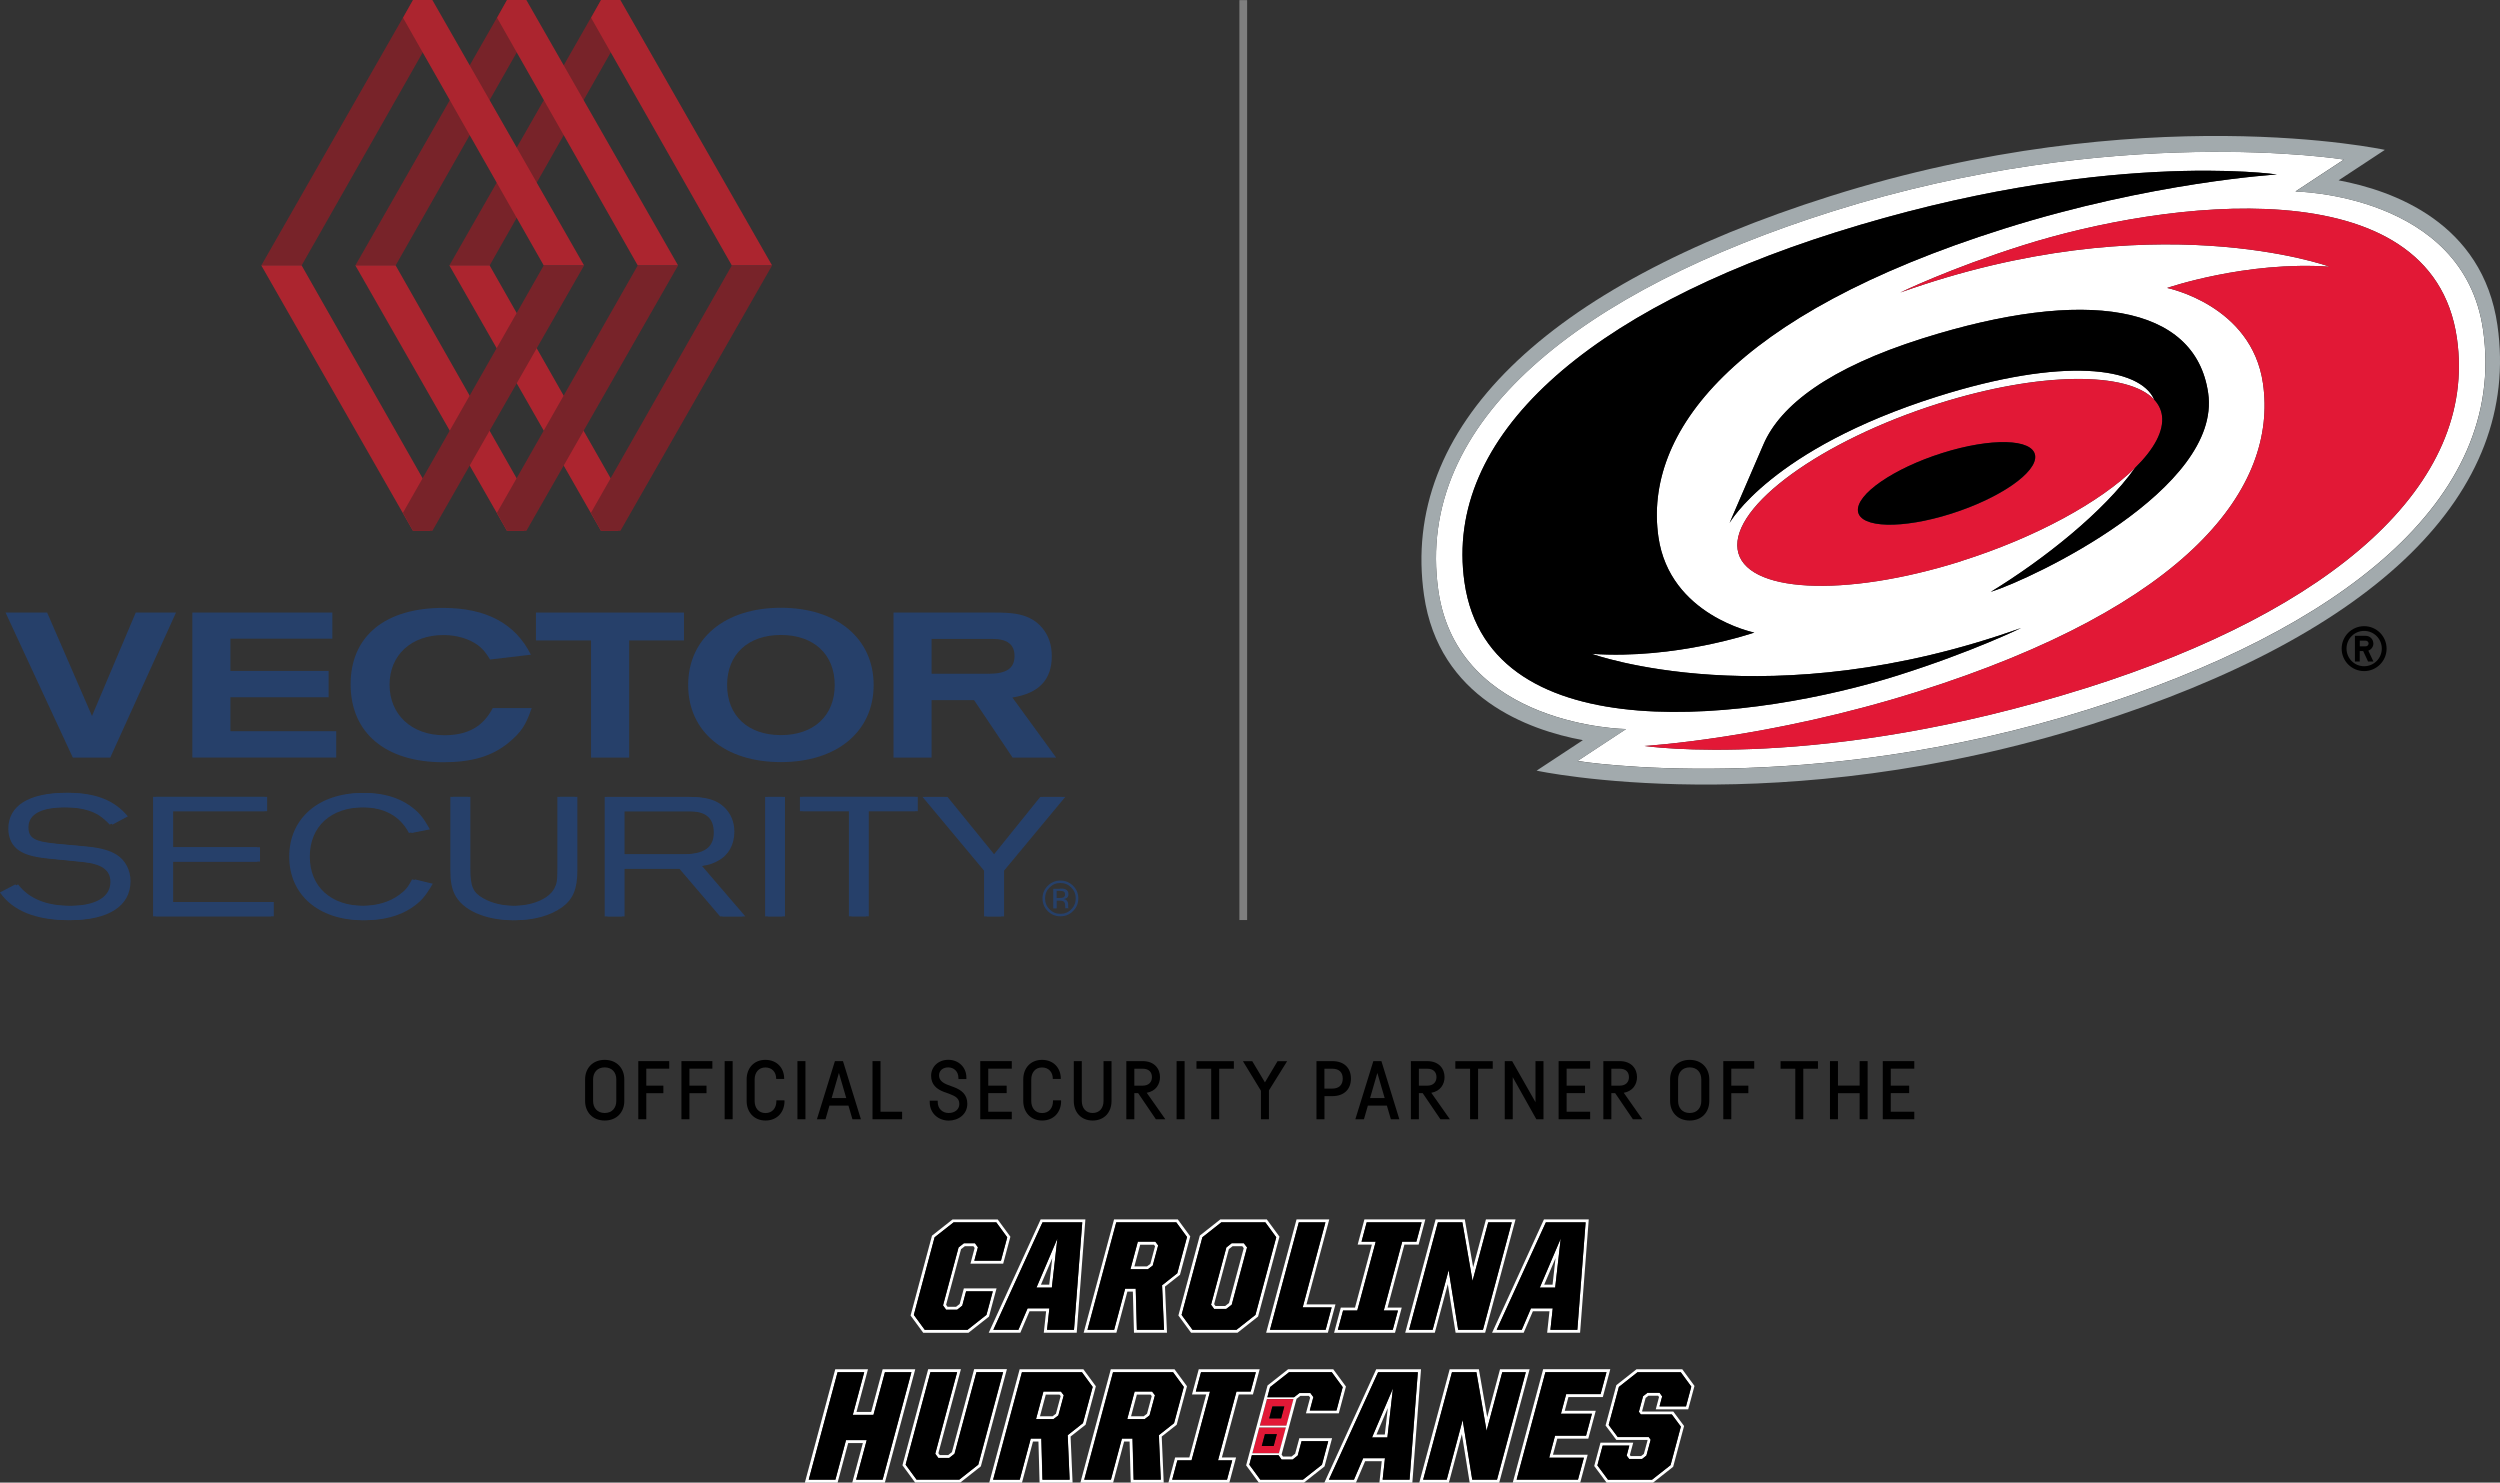 <?xml version="1.0" encoding="UTF-8"?><svg id="Layer_2" xmlns="http://www.w3.org/2000/svg" viewBox="0 0 374.98 222.38"><rect x="0" y="0" width="374.98" height="222.38" fill="#333333" stroke="none"/><defs><style>.cls-1{fill:#fff;}.cls-2{fill:#ac252f;}.cls-3{fill:#e21836;}.cls-4{fill:#a2aaad;}.cls-5{fill:#26406a;}.cls-6{fill:#782329;}.cls-7{fill:none;stroke:#7f7f7f;stroke-miterlimit:10;stroke-width:1.16px;}</style></defs><g id="Layer_1-2"><g><g><path class="cls-1" d="M372.44,49.49c-2.93-20.43-28.15-20.77-28.15-20.77l7.28-4.79s-34.44-5.59-76.74,7.77c-37.35,11.79-62.76,31.22-59.09,56.88,2.93,20.43,28.15,20.77,28.15,20.77l-7.28,4.79s34.44,5.59,76.74-7.77c37.35-11.8,62.76-31.22,59.09-56.88m-152.78,37.85c-3.16-22.03,18.74-40.82,55.62-52.47,39.85-12.58,66.24-8.7,66.24-8.7,0,0-18.72,1.11-40.96,8.14-40.8,12.88-54.04,30.68-51.81,46.23,1.69,11.78,14.38,14.34,14.38,14.34,0,0-11.81,4.07-24.38,3.19,0,0,26.54,9.67,64.41-3.88,0,0-7.31,3.58-18.49,7.11-20.87,6.59-61.28,12.11-65.01-13.96Zm74.48-3.17c-17.58,5.55-32.58,4.76-33.52-1.77-.93-6.53,12.56-16.31,30.13-21.87,15.19-4.8,28.45-4.85,32.38-.57-2.17-4.94-13.68-6.45-32.53-.49-25,7.9-31.18,18.97-31.18,18.97l5.09-11.79c2.53-5.87,9.86-11.47,23.86-15.89,24.36-7.69,40.93-5.12,42.84,8.21,2.06,14.36-26.3,27.82-32.62,29.81,7.91-4.82,16.93-11.97,21.65-18.61-5.17,5.09-14.79,10.42-26.11,13.99Zm18.76,19.02c-39.85,12.58-66.24,8.7-66.24,8.7,0,0,18.72-1.11,40.96-8.14,40.8-12.88,54.04-30.68,51.81-46.23-1.69-11.78-14.38-14.33-14.38-14.33,0,0,11.81-4.07,24.38-3.19,0,0-26.54-9.67-64.41,3.88,0,0,7.31-3.58,18.49-7.11,20.87-6.59,61.28-12.11,65.01,13.96,3.15,22.03-18.75,40.82-55.62,52.47Z"/><path class="cls-4" d="M374.6,48.81c-2.21-15.45-15.72-20.25-23.83-21.76l6.94-4.57s-36.28-7.87-83.2,6.95c-42.87,13.54-64.51,34.79-60.92,59.83,2.21,15.45,15.72,20.25,23.83,21.76l-6.94,4.57s36.28,7.87,83.2-6.94c42.87-13.54,64.5-34.79,60.92-59.83m-61.24,57.56c-42.3,13.36-76.74,7.77-76.74,7.77l7.28-4.79s-25.23-.34-28.15-20.77c-3.67-25.66,21.74-45.08,59.09-56.88,42.3-13.36,76.74-7.77,76.74-7.77l-7.28,4.79s25.23,.34,28.15,20.77c3.68,25.66-21.74,45.08-59.09,56.88Z"/><path class="cls-3" d="M368.52,50.73c-3.74-26.07-44.14-20.55-65.01-13.96-11.18,3.53-18.49,7.11-18.49,7.11,37.86-13.55,64.41-3.88,64.41-3.88-12.56-.88-24.38,3.19-24.38,3.19,0,0,12.69,2.56,14.38,14.33,2.23,15.55-11.01,33.35-51.81,46.23-22.24,7.02-40.96,8.14-40.96,8.14,0,0,26.39,3.88,66.24-8.7,36.88-11.65,58.78-30.44,55.62-52.47"/><path class="cls-3" d="M294.14,84.17c11.32-3.58,20.94-8.91,26.11-13.99,2.86-2.81,4.36-5.55,4.03-7.87-.13-.89-.52-1.66-1.14-2.34-3.93-4.28-17.19-4.22-32.38,.57-17.58,5.55-31.07,15.34-30.13,21.87,.94,6.53,15.94,7.32,33.52,1.77m-2.83-16.22c7.34-2.32,13.58-2.16,13.94,.36,.36,2.52-5.3,6.44-12.63,8.75-7.34,2.32-13.58,2.15-13.94-.36-.36-2.52,5.29-6.43,12.63-8.75Z"/><path d="M275.28,34.87c-36.88,11.65-58.78,30.44-55.62,52.47,3.73,26.07,44.14,20.55,65.01,13.96,11.18-3.53,18.49-7.11,18.49-7.11-37.87,13.55-64.41,3.88-64.41,3.88,12.57,.88,24.38-3.19,24.38-3.19,0,0-12.69-2.56-14.38-14.34-2.23-15.55,11.01-33.35,51.81-46.23,22.24-7.02,40.96-8.14,40.96-8.14,0,0-26.39-3.88-66.24,8.7"/><path d="M288.37,50.76c-14.01,4.42-21.33,10.02-23.86,15.89l-5.09,11.79s6.18-11.07,31.18-18.97c18.85-5.95,30.36-4.45,32.53,.49,.62,.67,1.01,1.45,1.14,2.34,.33,2.32-1.17,5.06-4.03,7.87-4.72,6.64-13.74,13.78-21.65,18.61,6.32-1.99,34.67-15.45,32.62-29.81-1.91-13.33-18.48-15.9-42.84-8.21"/><path d="M291.31,67.95c-7.34,2.32-12.99,6.24-12.63,8.75,.36,2.52,6.6,2.68,13.94,.36,7.34-2.32,12.99-6.24,12.63-8.75-.36-2.52-6.6-2.68-13.94-.36"/><path d="M354.6,93.92c-1.86,0-3.37,1.51-3.37,3.37s1.51,3.37,3.37,3.37,3.37-1.51,3.37-3.37-1.51-3.37-3.37-3.37m0,6.01c-1.46,0-2.64-1.18-2.64-2.65s1.18-2.65,2.64-2.65,2.65,1.18,2.65,2.65-1.19,2.65-2.65,2.65Z"/><path d="M355.98,96.51c0-.63-.51-1.14-1.14-1.14h-1.62v3.85h.72v-1.56h.52l.73,1.56h.8l-.76-1.63c.44-.16,.76-.58,.76-1.07m-1.14,.42h-.9v-.84h.9c.23,0,.42,.19,.42,.42s-.19,.42-.42,.42Z"/></g><line class="cls-7" x1="186.48" y1=".02" x2="186.48" y2="138"/><g><path class="cls-5" d="M10.92,113.63L.83,91.88H7.07l6.73,15.51,6.56-15.51h6.04l-9.86,21.75h-5.62Z"/><path class="cls-5" d="M49.84,95.8h-15.28v4.83h14.73v3.95h-14.73v5.09h15.87v3.95H28.85v-21.75h21v3.92Z"/><path class="cls-5" d="M73.49,98.9c-.69-1.11-1.01-1.5-1.8-2.12-1.27-.95-3.2-1.53-5.16-1.53-4.83,0-8.1,3-8.1,7.45s3.27,7.58,8.2,7.58c3.56,0,5.84-1.31,7.28-4.08h5.84c-.91,2.65-1.57,3.62-3.49,5.22-2.48,2.03-5.52,2.91-9.76,2.91-8.65,0-13.91-4.38-13.91-11.69s5.29-11.46,13.85-11.46c6.47,0,10.84,2.32,13.19,7.02l-6.14,.72Z"/><path class="cls-5" d="M102.6,96.06h-8.23v17.57h-5.72v-17.57h-8.26v-4.18h22.2v4.18Z"/><path class="cls-5" d="M117.13,114.31c-8.39,0-13.91-4.54-13.91-11.56s5.52-11.59,13.91-11.59,13.91,4.6,13.91,11.59-5.52,11.56-13.91,11.56Zm0-19.07c-4.93,0-8.07,2.91-8.07,7.51s3.13,7.51,8.07,7.51,8.07-2.91,8.07-7.51-3.13-7.51-8.07-7.51Z"/><path class="cls-5" d="M139.73,113.63h-5.71v-21.75h15.19c2.61,0,3.92,.2,5.22,.82,.69,.33,1.34,.82,1.86,1.44,.98,1.14,1.47,2.55,1.47,4.28,0,3.53-1.93,5.58-5.91,6.2l6.56,9.01h-6.53l-5.78-8.62h-6.37v8.62Zm8.52-12.57c2.74,0,3.92-.82,3.92-2.68,0-1.7-1.08-2.55-3.3-2.55h-9.14v5.22h8.52Z"/><path class="cls-5" d="M16.47,123.69c-1.18-1.21-1.96-1.72-3.26-2.13-1.02-.32-2.26-.48-3.61-.48-3.77,0-5.73,1.02-5.73,2.99,0,1.64,.89,2.15,4.17,2.48l4.63,.43c2.02,.19,3.36,.56,4.41,1.21,1.32,.83,2.1,2.31,2.1,3.98,0,3.71-3.28,5.84-8.96,5.84-4.82,0-8.29-1.37-10.23-4.15l2.31-1.21c1.67,2.18,4.31,3.23,8.02,3.23,3.98,0,6.24-1.29,6.24-3.61,0-1.78-1.32-2.69-4.23-2.99l-4.84-.48c-2.29-.22-3.53-.54-4.52-1.16-1.1-.67-1.72-1.86-1.72-3.34,0-3.44,3.07-5.38,8.59-5.38,4.12,0,6.92,1.1,8.93,3.53l-2.31,1.24Z"/><path class="cls-5" d="M39.67,121.67h-14.1v5.41h13.03v2.15h-13.03v6.06h15.1v2.15H22.96v-17.92h16.71v2.15Z"/><path class="cls-5" d="M61.33,124.93c-1.35-2.56-3.74-3.85-7.11-3.85-5.01,0-8.15,2.88-8.15,7.4s3.15,7.4,8.18,7.4c2.18,0,4.2-.59,5.6-1.64,.97-.7,1.32-1.13,1.96-2.34l2.69,.65c-1.16,1.99-1.78,2.69-3.28,3.69-1.83,1.19-4.17,1.78-6.86,1.78-6.57,0-10.98-3.8-10.98-9.53s4.41-9.55,10.95-9.55c2.61,0,4.84,.62,6.59,1.8,1.43,1,2.05,1.69,3.15,3.66l-2.74,.54Z"/><path class="cls-5" d="M86.2,119.52v11.04c0,2.77-.65,4.33-2.29,5.52-1.8,1.29-4.25,1.94-7.02,1.94-4.12,0-7.54-1.51-8.69-3.88-.46-.94-.65-1.99-.65-3.58v-11.04h2.61v10.71c0,2.75,.38,3.63,1.96,4.52,1.29,.73,2.99,1.13,4.76,1.13,2.88,0,5.38-1.02,6.24-2.58,.4-.75,.48-1.16,.48-3.07v-10.71h2.58Z"/><path class="cls-5" d="M93.28,137.45h-2.58v-17.92h12.27c2.61,0,4.06,.43,5.25,1.53,.99,.94,1.53,2.21,1.53,3.69,0,1.96-.89,3.53-2.45,4.36-.78,.43-1.21,.57-2.4,.78l6.49,7.56h-3.39l-6.11-7.16h-8.61v7.16Zm9.04-9.31c3.28,0,4.74-1,4.74-3.26s-1.27-3.2-3.79-3.2h-9.99v6.46h9.04Z"/><path class="cls-5" d="M117.34,137.45h-2.58v-17.92h2.58v17.92Z"/><path class="cls-5" d="M137.26,121.67h-7.35v15.77h-2.58v-15.77h-7.35v-2.15h17.28v2.15Z"/><path class="cls-5" d="M150.18,137.45h-2.58v-6.86l-9.23-11.06h3.34l7.19,8.85,7.13-8.85h3.34l-9.18,11.06v6.86Z"/><polygon class="cls-6" points="90.15 0 92.7 0 92.7 6.04 92.67 5.99 73.44 39.82 67.4 39.82 90.15 0"/><polygon class="cls-2" points="93.05 0 90.15 0 88.66 2.67 109.77 39.82 115.81 39.82 93.05 0"/><polygon class="cls-2" points="90.15 79.63 92.7 79.63 92.7 73.59 92.67 73.64 73.44 39.81 67.4 39.81 90.15 79.63"/><polygon class="cls-6" points="93.05 79.63 90.15 79.63 88.63 76.93 109.77 39.81 115.81 39.81 93.05 79.63"/><polygon class="cls-6" points="76.05 0 78.6 0 78.6 6.04 78.57 5.99 59.34 39.82 53.3 39.82 76.05 0"/><polygon class="cls-2" points="78.95 0 76.05 0 74.56 2.67 95.66 39.82 101.71 39.82 78.95 0"/><polygon class="cls-2" points="76.05 79.63 78.6 79.63 78.6 73.59 78.57 73.64 59.34 39.81 53.3 39.81 76.05 79.63"/><polygon class="cls-6" points="78.95 79.63 76.05 79.63 74.53 76.93 95.66 39.81 101.71 39.81 78.95 79.63"/><polygon class="cls-6" points="61.95 0 64.5 0 64.5 6.04 64.47 5.99 45.24 39.82 39.19 39.82 61.95 0"/><polygon class="cls-2" points="64.85 0 61.95 0 60.45 2.67 81.56 39.82 87.61 39.82 64.85 0"/><polygon class="cls-2" points="61.95 79.63 64.5 79.63 64.5 73.59 64.47 73.64 45.24 39.81 39.19 39.81 61.95 79.63"/><polygon class="cls-6" points="64.85 79.63 61.95 79.63 60.43 76.93 81.56 39.81 87.61 39.81 64.85 79.63"/><g><path class="cls-5" d="M16.87,123.69c-1.18-1.21-1.96-1.72-3.26-2.13-1.02-.32-2.26-.48-3.61-.48-3.77,0-5.73,1.02-5.73,2.99,0,1.64,.89,2.15,4.17,2.48l4.63,.43c2.02,.19,3.36,.56,4.41,1.21,1.32,.83,2.1,2.31,2.1,3.98,0,3.71-3.28,5.84-8.96,5.84-4.82,0-8.29-1.37-10.23-4.15l2.32-1.21c1.67,2.18,4.31,3.23,8.02,3.23,3.98,0,6.24-1.29,6.24-3.61,0-1.78-1.32-2.69-4.23-2.99l-4.84-.48c-2.29-.22-3.53-.54-4.52-1.16-1.1-.67-1.72-1.86-1.72-3.34,0-3.44,3.07-5.38,8.58-5.38,4.12,0,6.92,1.1,8.94,3.53l-2.32,1.24Z"/><path class="cls-5" d="M40.07,121.67h-14.1v5.41h13.03v2.15h-13.03v6.06h15.1v2.15H23.36v-17.92h16.71v2.15Z"/><path class="cls-5" d="M61.74,124.93c-1.35-2.56-3.74-3.85-7.11-3.85-5.01,0-8.16,2.88-8.16,7.4s3.15,7.4,8.18,7.4c2.18,0,4.2-.59,5.6-1.64,.97-.7,1.32-1.13,1.97-2.34l2.69,.65c-1.16,1.99-1.78,2.69-3.28,3.69-1.83,1.19-4.17,1.78-6.86,1.78-6.57,0-10.98-3.8-10.98-9.53s4.41-9.55,10.95-9.55c2.61,0,4.85,.62,6.59,1.8,1.43,1,2.05,1.69,3.15,3.66l-2.74,.54Z"/><path class="cls-5" d="M86.6,119.52v11.04c0,2.77-.65,4.33-2.29,5.52-1.8,1.29-4.25,1.94-7.03,1.94-4.12,0-7.54-1.51-8.69-3.88-.46-.94-.65-1.99-.65-3.58v-11.04h2.61v10.71c0,2.75,.38,3.63,1.96,4.52,1.29,.73,2.99,1.13,4.76,1.13,2.88,0,5.38-1.02,6.24-2.58,.4-.75,.48-1.16,.48-3.07v-10.71h2.58Z"/><path class="cls-5" d="M93.68,137.45h-2.58v-17.92h12.27c2.61,0,4.06,.43,5.25,1.53,.99,.94,1.53,2.21,1.53,3.69,0,1.96-.89,3.53-2.45,4.36-.78,.43-1.21,.57-2.4,.78l6.49,7.56h-3.39l-6.11-7.16h-8.61v7.16Zm9.04-9.31c3.28,0,4.74-1,4.74-3.26s-1.27-3.2-3.79-3.2h-9.99v6.46h9.04Z"/><path class="cls-5" d="M117.74,137.45h-2.58v-17.92h2.58v17.92Z"/><path class="cls-5" d="M137.66,121.67h-7.35v15.77h-2.58v-15.77h-7.35v-2.15h17.28v2.15Z"/><path class="cls-5" d="M150.59,137.45h-2.58v-6.86l-9.23-11.06h3.34l7.19,8.85,7.13-8.85h3.34l-9.18,11.06v6.86Z"/></g><path class="cls-5" d="M160.95,136.65c-.52,.53-1.16,.79-1.9,.79s-1.37-.26-1.9-.79c-.52-.52-.78-1.16-.78-1.9s.26-1.37,.79-1.89c.52-.52,1.15-.78,1.89-.78s1.38,.26,1.9,.78c.52,.52,.79,1.15,.79,1.89s-.26,1.38-.79,1.9Zm-3.53-3.53c-.45,.45-.67,.99-.67,1.63s.22,1.19,.67,1.64,.99,.68,1.63,.68,1.19-.23,1.63-.68c.45-.45,.67-1,.67-1.64s-.22-1.18-.67-1.63c-.45-.45-.99-.68-1.63-.68s-1.18,.23-1.63,.68Zm1.58,.15c.37,0,.63,.03,.8,.11,.31,.13,.46,.38,.46,.75,0,.26-.1,.46-.29,.58-.1,.06-.24,.11-.42,.14,.23,.04,.4,.13,.51,.29,.11,.16,.16,.31,.16,.46v.22c0,.07,0,.14,0,.22,0,.08,.01,.13,.03,.15l.02,.04h-.49s0-.02,0-.03c0,0,0-.02,0-.03v-.09s-.01-.23-.01-.23c0-.34-.09-.56-.28-.67-.11-.06-.3-.09-.58-.09h-.41v1.16h-.52v-2.94h1.03Zm.56,.46c-.13-.07-.34-.11-.63-.11h-.44v1.07h.47c.22,0,.38-.02,.49-.07,.2-.08,.3-.23,.3-.46,0-.21-.06-.36-.2-.43Z"/></g><g><g><path d="M93.64,161.9v3.24c0,1.66-1.11,2.93-2.94,2.93s-2.94-1.28-2.94-2.93v-3.24c0-1.65,1.11-2.93,2.94-2.93s2.94,1.28,2.94,2.93Zm-4.68,0v3.24c0,1.03,.63,1.8,1.74,1.8s1.74-.77,1.74-1.8v-3.24c0-1.04-.63-1.8-1.74-1.8s-1.74,.76-1.74,1.8Z"/><path d="M96.94,160.3v2.54h2.56v1.13h-2.56v3.91h-1.2v-8.72h4.64v1.13h-3.44Z"/><path d="M103.41,160.3v2.54h2.56v1.13h-2.56v3.91h-1.2v-8.72h4.64v1.13h-3.44Z"/><path d="M109.89,159.16v8.72h-1.2v-8.72h1.2Z"/><path d="M117.67,165.15c0,1.65-1.09,2.92-2.85,2.92s-2.83-1.29-2.83-2.93v-3.25c0-1.64,1.06-2.92,2.81-2.92s2.82,1.23,2.82,2.82v.04h-1.2v-.04c0-.97-.61-1.68-1.62-1.68s-1.61,.77-1.61,1.8v3.24c0,1.03,.59,1.8,1.63,1.8s1.63-.77,1.63-1.79v-.12h1.21v.12Z"/><path d="M120.81,159.16v8.72h-1.2v-8.72h1.2Z"/><path d="M127.26,165.83h-2.85l-.59,2.05h-1.29l2.7-8.72h1.21l2.69,8.72h-1.27l-.6-2.05Zm-.33-1.13l-1.1-3.77-1.09,3.77h2.19Z"/><path d="M132.07,166.75h3.24v1.13h-4.44v-8.72h1.2v7.58Z"/><path d="M143.75,161.65c0-.94-.68-1.55-1.52-1.55-.74,0-1.38,.42-1.38,1.2,0,.73,.55,1.13,1.33,1.43l.89,.33c1.12,.42,2.02,1.09,2.02,2.49,0,1.6-1.34,2.53-2.8,2.53s-2.84-1.02-2.84-2.78v-.21h1.2v.2c0,.98,.69,1.65,1.64,1.65,.9,0,1.6-.51,1.6-1.35s-.58-1.17-1.42-1.49l-.88-.32c-1.09-.41-1.93-1.09-1.93-2.43s1.07-2.39,2.58-2.39,2.71,1.09,2.71,2.66v.23h-1.19v-.2Z"/><path d="M148.23,160.3v2.54h2.76v1.12h-2.76v2.79h3.53v1.13h-4.73v-8.72h4.73v1.13h-3.53Z"/><path d="M159.16,165.15c0,1.65-1.09,2.92-2.85,2.92s-2.83-1.29-2.83-2.93v-3.25c0-1.64,1.06-2.92,2.81-2.92s2.82,1.23,2.82,2.82v.04h-1.2v-.04c0-.97-.61-1.68-1.62-1.68s-1.61,.77-1.61,1.8v3.24c0,1.03,.59,1.8,1.63,1.8s1.63-.77,1.63-1.79v-.12h1.21v.12Z"/><path d="M166.72,159.16v5.98c0,1.7-1.09,2.93-2.83,2.93s-2.83-1.24-2.83-2.93v-5.98h1.2v5.98c0,1.06,.61,1.8,1.63,1.8s1.63-.73,1.63-1.8v-5.98h1.2Z"/><path d="M170.71,163.96h-.57v3.92h-1.2v-8.72h2.45c1.8,0,2.6,1.18,2.6,2.4,0,1.07-.62,2.11-1.99,2.35l2.79,3.97h-1.42l-2.66-3.92Zm-.57-1.12h1.26c.9,0,1.38-.53,1.38-1.28s-.46-1.26-1.38-1.26h-1.26v2.54Z"/><path d="M177.68,159.16v8.72h-1.2v-8.72h1.2Z"/><path d="M185.07,160.3h-2.2v7.58h-1.2v-7.58h-2.21v-1.13h5.61v1.13Z"/><path d="M190.33,163.54v4.34h-1.2v-4.28l-2.7-4.43h1.4l1.9,3.18,1.89-3.18h1.44l-2.73,4.38Z"/><path d="M202.63,161.78c0,1.61-1.04,2.63-2.78,2.63h-1.19v3.47h-1.2v-8.72h2.39c1.75,0,2.78,1.02,2.78,2.62Zm-1.23,0c0-.94-.54-1.48-1.56-1.48h-1.19v2.98h1.19c1,0,1.56-.56,1.56-1.49Z"/><path d="M208.02,165.83h-2.85l-.59,2.05h-1.29l2.7-8.72h1.21l2.69,8.72h-1.27l-.6-2.05Zm-.33-1.13l-1.1-3.77-1.09,3.77h2.19Z"/><path d="M213.39,163.96h-.57v3.92h-1.2v-8.72h2.45c1.8,0,2.6,1.18,2.6,2.4,0,1.07-.62,2.11-1.99,2.35l2.79,3.97h-1.42l-2.66-3.92Zm-.57-1.12h1.26c.9,0,1.38-.53,1.38-1.28s-.46-1.26-1.38-1.26h-1.26v2.54Z"/><path d="M223.9,160.3h-2.2v7.58h-1.2v-7.58h-2.21v-1.13h5.61v1.13Z"/><path d="M231.51,159.16v8.72h-1.07l-3.54-6.31v6.31h-1.2v-8.72h1.11l3.5,6.16v-6.16h1.2Z"/><path d="M234.98,160.3v2.54h2.76v1.12h-2.76v2.79h3.53v1.13h-4.73v-8.72h4.73v1.13h-3.53Z"/><path d="M242.26,163.96h-.57v3.92h-1.2v-8.72h2.45c1.8,0,2.6,1.18,2.6,2.4,0,1.07-.62,2.11-1.99,2.35l2.79,3.97h-1.42l-2.66-3.92Zm-.57-1.12h1.26c.9,0,1.38-.53,1.38-1.28s-.46-1.26-1.38-1.26h-1.26v2.54Z"/><path d="M256.38,161.9v3.24c0,1.66-1.11,2.93-2.94,2.93s-2.94-1.28-2.94-2.93v-3.24c0-1.65,1.11-2.93,2.94-2.93s2.94,1.28,2.94,2.93Zm-4.68,0v3.24c0,1.03,.63,1.8,1.74,1.8s1.74-.77,1.74-1.8v-3.24c0-1.04-.63-1.8-1.74-1.8s-1.74,.76-1.74,1.8Z"/><path d="M259.68,160.3v2.54h2.56v1.13h-2.56v3.91h-1.2v-8.72h4.64v1.13h-3.44Z"/><path d="M272.68,160.3h-2.2v7.58h-1.2v-7.58h-2.21v-1.13h5.61v1.13Z"/><path d="M280.13,159.16v8.72h-1.2v-3.91h-3.25v3.91h-1.2v-8.72h1.2v3.67h3.25v-3.67h1.2Z"/><path d="M283.6,160.3v2.54h2.76v1.12h-2.76v2.79h3.53v1.13h-4.73v-8.72h4.73v1.13h-3.53Z"/></g><g><path class="cls-1" d="M149.48,193.25h-4.91l-.63,2.34-.54,.42h-1.28l-.21-.3,2.24-8.35,.57-.44h1.28l.19,.26-.63,2.36h4.91l1.08-4.04-1.9-2.59h-6.78l-3.08,2.43-3.21,11.98,1.9,2.59h6.78l3.08-2.43,1.13-4.22m-4.36,6.21h-6.4l-1.64-2.24,3.12-11.64,2.85-2.24h6.4l1.64,2.24-.94,3.51h-4l.54-2.01-.44-.61h-1.66l-.8,.63-2.33,8.69,.46,.65h1.66l.77-.61,.58-2.15h4l-.95,3.53-2.84,2.24Z"/><polyline points="144.9 193.69 144.33 195.84 143.56 196.45 141.9 196.45 141.44 195.79 143.77 187.1 144.57 186.47 146.23 186.47 146.68 187.08 146.14 189.09 150.13 189.09 151.07 185.58 149.43 183.34 143.03 183.34 140.18 185.58 137.07 197.22 138.71 199.46 145.11 199.46 147.95 197.22 148.9 193.69 144.9 193.69"/><path class="cls-1" d="M157.77,193.13l.83-7.36-3.14,7.36h2.31m-.39-.44h-1.25l1.7-3.98-.45,3.98Z"/><path class="cls-1" d="M156.09,182.9l-7.79,17h4.74l1.38-3.22h2.49l-.35,3.22h4.94l1.3-17h-6.72m5.01,16.56h-4.04l.35-3.22h-3.27l-1.38,3.22h-3.76l7.38-16.12h5.96l-1.24,16.12Z"/><path d="M156.37,183.34l-7.38,16.12h3.76l1.38-3.22h3.27l-.35,3.22h4.04l1.24-16.12h-5.96m1.4,9.79h-2.31l3.14-7.36-.83,7.36Z"/><path class="cls-1" d="M176.98,191.24l1.55-5.79-1.87-2.55h-9.56l-4.56,17h4.91l1.65-6.17h.82l.17,6.17h4.95l-.3-6.92,2.22-1.75m-6.45,8.23l-.17-6.17h-1.59l-1.65,6.17h-4l4.32-16.12h9l1.61,2.2-1.46,5.44-2.28,1.8,.29,6.68h-4.07Z"/><path class="cls-1" d="M170.67,186.24l-1.11,4.14h2.62l.74-.56,.81-3.01-.43-.56h-2.62m1.86,3.32l-.5,.38h-1.89l.87-3.25h2.06l.17,.22-.71,2.66Z"/><path d="M176.59,190.98l1.46-5.44-1.61-2.2h-9l-4.32,16.12h4l1.65-6.17h1.59l.17,6.17h4.07l-.29-6.68,2.28-1.8m-3.68-1.17l-.74,.56h-2.62l1.11-4.14h2.62l.43,.56-.81,3.01Z"/><path class="cls-1" d="M190.01,182.9h-6.97l-3.08,2.43-3.21,11.98,1.9,2.59h6.97l3.08-2.43,3.21-11.98-1.9-2.59m-1.7,14.32l-2.85,2.24h-6.59l-1.64-2.24,3.12-11.64,2.84-2.24h6.59l1.64,2.24-3.12,11.64Z"/><path class="cls-1" d="M184.74,186.47l-.8,.63-2.3,8.6,.46,.63h1.82l.82-.63,2.3-8.6-.49-.63h-1.82m-.38,8.97l-.59,.45h-1.45l-.2-.28,2.21-8.25,.56-.44h1.45l.22,.29-2.21,8.24Z"/><path d="M189.78,183.34h-6.59l-2.84,2.24-3.12,11.64,1.64,2.24h6.59l2.85-2.24,3.12-11.64-1.64-2.24m-5.04,12.36l-.82,.63h-1.82l-.46-.63,2.3-8.6,.8-.63h1.82l.49,.63-2.3,8.6Z"/><path class="cls-1" d="M195.96,195.66l3.42-12.76h-4.91l-4.56,17h9.26l1.14-4.25h-4.35m2.87,3.81h-8.34l4.32-16.12h4l-3.42,12.76h4.35l-.9,3.36Z"/><polyline points="195.39 196.1 198.8 183.34 194.81 183.34 190.49 199.46 198.83 199.46 199.73 196.1 195.39 196.1"/><path class="cls-1" d="M212.78,186.68l1.01-3.78h-9.14l-1.01,3.78h2.13l-2.53,9.45h-2.13l-1.01,3.78h9.14l1.01-3.78h-2.13l2.53-9.45h2.13m-5.23,9.89h2.13l-.78,2.9h-8.23l.78-2.9h2.13l2.77-10.33h-2.13l.78-2.9h8.23l-.78,2.9h-2.13l-2.77,10.33Z"/><polyline points="213.22 183.34 204.99 183.34 204.22 186.24 206.35 186.24 203.58 196.57 201.45 196.57 200.67 199.46 208.9 199.46 209.68 196.57 207.55 196.57 210.32 186.24 212.44 186.24 213.22 183.34"/><path class="cls-1" d="M222.88,182.9l-1.92,7.18-1.25-7.18h-4.38l-4.56,17h4.44l1.95-7.28,1.17,7.28h4.43l4.56-17h-4.44m-.45,16.56h-3.71l-1.43-8.95-2.4,8.95h-3.53l4.32-16.12h3.67l1.52,8.79,2.35-8.79h3.53l-4.32,16.12Z"/><polyline points="223.22 183.34 220.87 192.12 219.34 183.34 215.67 183.34 211.35 199.46 214.88 199.46 217.28 190.51 218.71 199.46 222.43 199.46 226.75 183.34 223.22 183.34"/><path class="cls-1" d="M231.58,182.9l-7.78,17h4.74l1.38-3.22h2.49l-.35,3.22h4.94l1.3-17h-6.72m5.01,16.56h-4.04l.35-3.22h-3.27l-1.38,3.22h-3.76l7.38-16.12h5.96l-1.24,16.12Z"/><path class="cls-1" d="M233.26,193.13l.83-7.36-3.14,7.36h2.31m-.39-.44h-1.25l1.7-3.98-.45,3.98Z"/><path d="M231.87,183.34l-7.38,16.12h3.76l1.38-3.22h3.27l-.35,3.22h4.04l1.24-16.12h-5.96m1.4,9.79h-2.31l3.14-7.36-.83,7.36Z"/><path class="cls-1" d="M206.42,205.38l-7.78,17.01h4.74l1.38-3.22h2.49l-.35,3.22h4.94l1.3-17.01h-6.72m5.01,16.56h-4.04l.35-3.22h-3.27l-1.38,3.22h-3.76l7.38-16.12h5.96l-1.24,16.12Z"/><path class="cls-1" d="M208.1,215.61l.83-7.36-3.14,7.36h2.31m-.39-.44h-1.25l1.7-3.98-.45,3.98Z"/><path d="M206.7,205.82l-7.38,16.12h3.76l1.38-3.22h3.27l-.35,3.22h4.04l1.24-16.12h-5.96m1.4,9.79h-2.31l3.14-7.36-.83,7.36Z"/><path class="cls-1" d="M224.99,205.38l-1.92,7.18-1.25-7.18h-4.38l-4.56,17.01h4.44l1.95-7.28,1.17,7.28h4.43l4.56-17.01h-4.44m-.45,16.56h-3.71l-1.43-8.95-2.4,8.95h-3.53l4.32-16.12h3.67l1.52,8.79,2.36-8.79h3.53l-4.32,16.12Z"/><polyline points="225.32 205.82 222.97 214.61 221.44 205.82 217.78 205.82 213.46 221.94 216.99 221.94 219.38 212.99 220.82 221.94 224.53 221.94 228.85 205.82 225.32 205.82"/><path class="cls-1" d="M238.23,215.79l1.12-4.18h-4.65l.55-2.06h5.16l1.12-4.18h-10.07l-4.56,17.01h10.12l1.12-4.18h-5.21l.65-2.41h4.65m-5.87,2.85h5.21l-.88,3.29h-9.21l4.32-16.12h9.16l-.88,3.29h-5.16l-.79,2.94h4.65l-.88,3.29h-4.65l-.88,3.29Z"/><polyline points="238.77 212.06 234.12 212.06 234.91 209.11 240.07 209.11 240.96 205.82 231.8 205.82 227.48 221.94 236.68 221.94 237.57 218.65 232.36 218.65 233.24 215.35 237.89 215.35 238.77 212.06"/><path class="cls-1" d="M253.22,211.38l.94-3.5-1.83-2.5h-6.87l-3.02,2.38-1.62,6.05,1.62,2.17h4.65l.03,.05-.55,2.04-.42,.33h-1.56l-.12-.16,.5-1.85h-4.91l-.94,3.5,1.86,2.5h6.96l3.02-2.38,1.64-6.12-1.62-2.17h-4.65l-.03-.05,.53-1.99,.42-.33h1.45l.14,.19-.49,1.85h4.88m-6.13-2.47l-.65,.51-.63,2.34,.29,.4h4.65l1.36,1.82-1.55,5.77-2.79,2.2h-6.59l-1.6-2.15,.79-2.97h4l-.4,1.5,.38,.51h1.94l.65-.51,.64-2.38-.29-.4h-4.65l-1.36-1.82,1.53-5.7,2.79-2.2h6.5l1.57,2.15-.79,2.97h-3.97l.4-1.5-.39-.54h-1.82Z"/><polyline points="249.31 209.44 248.91 210.94 252.88 210.94 253.68 207.97 252.1 205.82 245.61 205.82 242.82 208.02 241.29 213.72 242.65 215.54 247.3 215.54 247.59 215.94 246.95 218.32 246.3 218.83 244.36 218.83 243.99 218.32 244.39 216.82 240.39 216.82 239.6 219.79 241.19 221.94 247.78 221.94 250.57 219.75 252.11 213.97 250.76 212.15 246.11 212.15 245.81 211.75 246.44 209.42 247.09 208.9 248.92 208.9 249.31 209.44"/><path class="cls-3" d="M192.89,214.13h-4l-1.04,3.87h4l1.04-3.87m-1.85,2.76h-1.79l.48-1.79h1.79l-.48,1.79Z"/><polyline points="189.26 216.89 191.04 216.89 191.52 215.11 189.73 215.11 189.26 216.89"/><polyline points="192.97 213.85 192.97 213.85 193 213.73 192.97 213.85"/><polyline points="187.86 218 188.89 214.13 187.86 218"/><path class="cls-3" d="M190.04,209.86l-1.07,4h3.99l1.07-4h-4m.81,1.1h1.79l-.48,1.79h-1.79l.48-1.79Z"/><polyline points="192.64 210.96 190.85 210.96 190.38 212.75 192.16 212.75 192.64 210.96"/><path class="cls-1" d="M200.8,212.01l1.08-4.04-1.9-2.59h-6.78l-3.08,2.43-3.21,11.98,1.9,2.59h6.78l3.08-2.43,1.13-4.23h-4.91l-.63,2.33-.54,.42h-1.28l-.21-.3,2.24-8.35,.57-.45h1.28l.19,.26-.63,2.36h4.91m-8.96,5.99h-3.99l1.04-3.87h3.99l-1.04,3.87Zm1.11-4.14h-3.98l1.07-4h3.98l-1.07,4Zm.93,5.08l.77-.61,.57-2.15h4l-.95,3.53-2.84,2.24h-6.4l-1.64-2.24,.38-1.42h4l.46,.65h1.66Zm2.67-9.98h-1.66l-.8,.63h-4l.41-1.52,2.85-2.24h6.4l1.64,2.24-.94,3.51h-4l.54-2.01-.44-.61Z"/><polyline points="190.04 209.86 194.04 209.86 190.04 209.86 189.01 213.73 190.04 209.86"/><polyline points="189.01 213.73 189.01 213.73 188.97 213.85 189.01 213.73"/><polyline points="194.66 218.32 193.89 218.93 192.23 218.93 191.77 218.27 187.78 218.27 187.4 219.7 189.04 221.94 195.44 221.94 198.29 219.7 199.23 216.17 195.24 216.17 194.66 218.32"/><polyline points="199.76 205.82 193.36 205.82 190.51 208.06 190.11 209.58 194.1 209.58 194.9 208.95 196.56 208.95 197.01 209.56 196.47 211.57 200.47 211.57 201.4 208.06 199.76 205.82"/><path class="cls-1" d="M132.39,205.38l-1.72,6.4h-2.2l1.72-6.4h-4.91l-4.56,17.01h4.91l1.59-5.94h2.2l-1.59,5.94h4.89l4.56-17.01h-4.89m0,16.56h-3.97l1.59-5.94h-3.11l-1.59,5.94h-4l4.32-16.12h4l-1.72,6.4h3.11l1.72-6.4h3.97l-4.32,16.12Z"/><polyline points="132.73 205.82 131.01 212.22 127.91 212.22 129.62 205.82 125.63 205.82 121.3 221.94 125.3 221.94 126.89 216.01 130 216.01 128.41 221.94 132.38 221.94 136.7 205.82 132.73 205.82"/><path class="cls-1" d="M146.11,205.38l-3.33,12.43-.56,.44h-1.26l-.21-.28,3.38-12.6h-4.91l-3.86,14.41,1.9,2.59h6.78l3.08-2.43,3.91-14.58h-4.91m.61,14.32l-2.84,2.24h-6.4l-1.64-2.24,3.72-13.88h4l-3.28,12.24,.46,.63h1.64l.8-.63,3.28-12.24h4l-3.72,13.88Z"/><polyline points="146.45 205.82 143.16 218.06 142.36 218.69 140.73 218.69 140.27 218.06 143.55 205.82 139.55 205.82 135.83 219.7 137.47 221.94 143.88 221.94 146.72 219.7 150.44 205.82 146.45 205.82"/><path class="cls-1" d="M162.82,213.72l1.55-5.79-1.87-2.55h-9.56l-4.56,17.01h4.91l1.65-6.17h.82l.17,6.17h4.95l-.3-6.92,2.22-1.75m-6.45,8.23l-.17-6.17h-1.59l-1.65,6.17h-3.99l4.32-16.12h9l1.61,2.2-1.46,5.44-2.28,1.8,.29,6.68h-4.07Z"/><path class="cls-1" d="M156.51,208.72l-1.11,4.14h2.62l.74-.56,.81-3.01-.43-.56h-2.62m1.86,3.32l-.5,.38h-1.89l.87-3.25h2.06l.17,.22-.71,2.66Z"/><path d="M162.44,213.46l1.46-5.44-1.61-2.2h-9l-4.32,16.12h3.99l1.65-6.17h1.59l.17,6.17h4.07l-.29-6.68,2.28-1.8m-3.68-1.17l-.74,.56h-2.62l1.11-4.14h2.62l.43,.56-.81,3.01Z"/><path class="cls-1" d="M176.49,213.72l1.55-5.79-1.87-2.55h-9.56l-4.56,17.01h4.91l1.65-6.17h.82l.17,6.17h4.95l-.3-6.92,2.22-1.75m-6.45,8.23l-.17-6.17h-1.59l-1.65,6.17h-4l4.32-16.12h9l1.61,2.2-1.46,5.44-2.28,1.8,.29,6.68h-4.07Z"/><path class="cls-1" d="M170.18,208.72l-1.11,4.14h2.62l.73-.56,.81-3.01-.43-.56h-2.62m1.86,3.32l-.5,.38h-1.89l.87-3.25h2.06l.17,.22-.71,2.66Z"/><path d="M176.11,213.46l1.46-5.44-1.61-2.2h-9l-4.32,16.12h4l1.65-6.17h1.59l.17,6.17h4.07l-.29-6.68,2.28-1.8m-3.68-1.17l-.73,.56h-2.62l1.11-4.14h2.62l.43,.56-.81,3.01Z"/><path class="cls-1" d="M179.8,205.38l-1.01,3.78h2.13l-2.53,9.45h-2.13l-1.01,3.78h9.14l1.01-3.78h-2.13l2.53-9.45h2.13l1.01-3.78h-9.14m7.79,3.34h-2.13l-2.77,10.33h2.13l-.78,2.9h-8.22l.78-2.9h2.13l2.77-10.33h-2.13l.78-2.9h8.22l-.78,2.9Z"/><polyline points="180.14 205.82 179.36 208.72 181.49 208.72 178.72 219.04 176.59 219.04 175.82 221.94 184.04 221.94 184.82 219.04 182.69 219.04 185.46 208.72 187.59 208.72 188.36 205.82 180.14 205.82"/></g></g></g></g></svg>